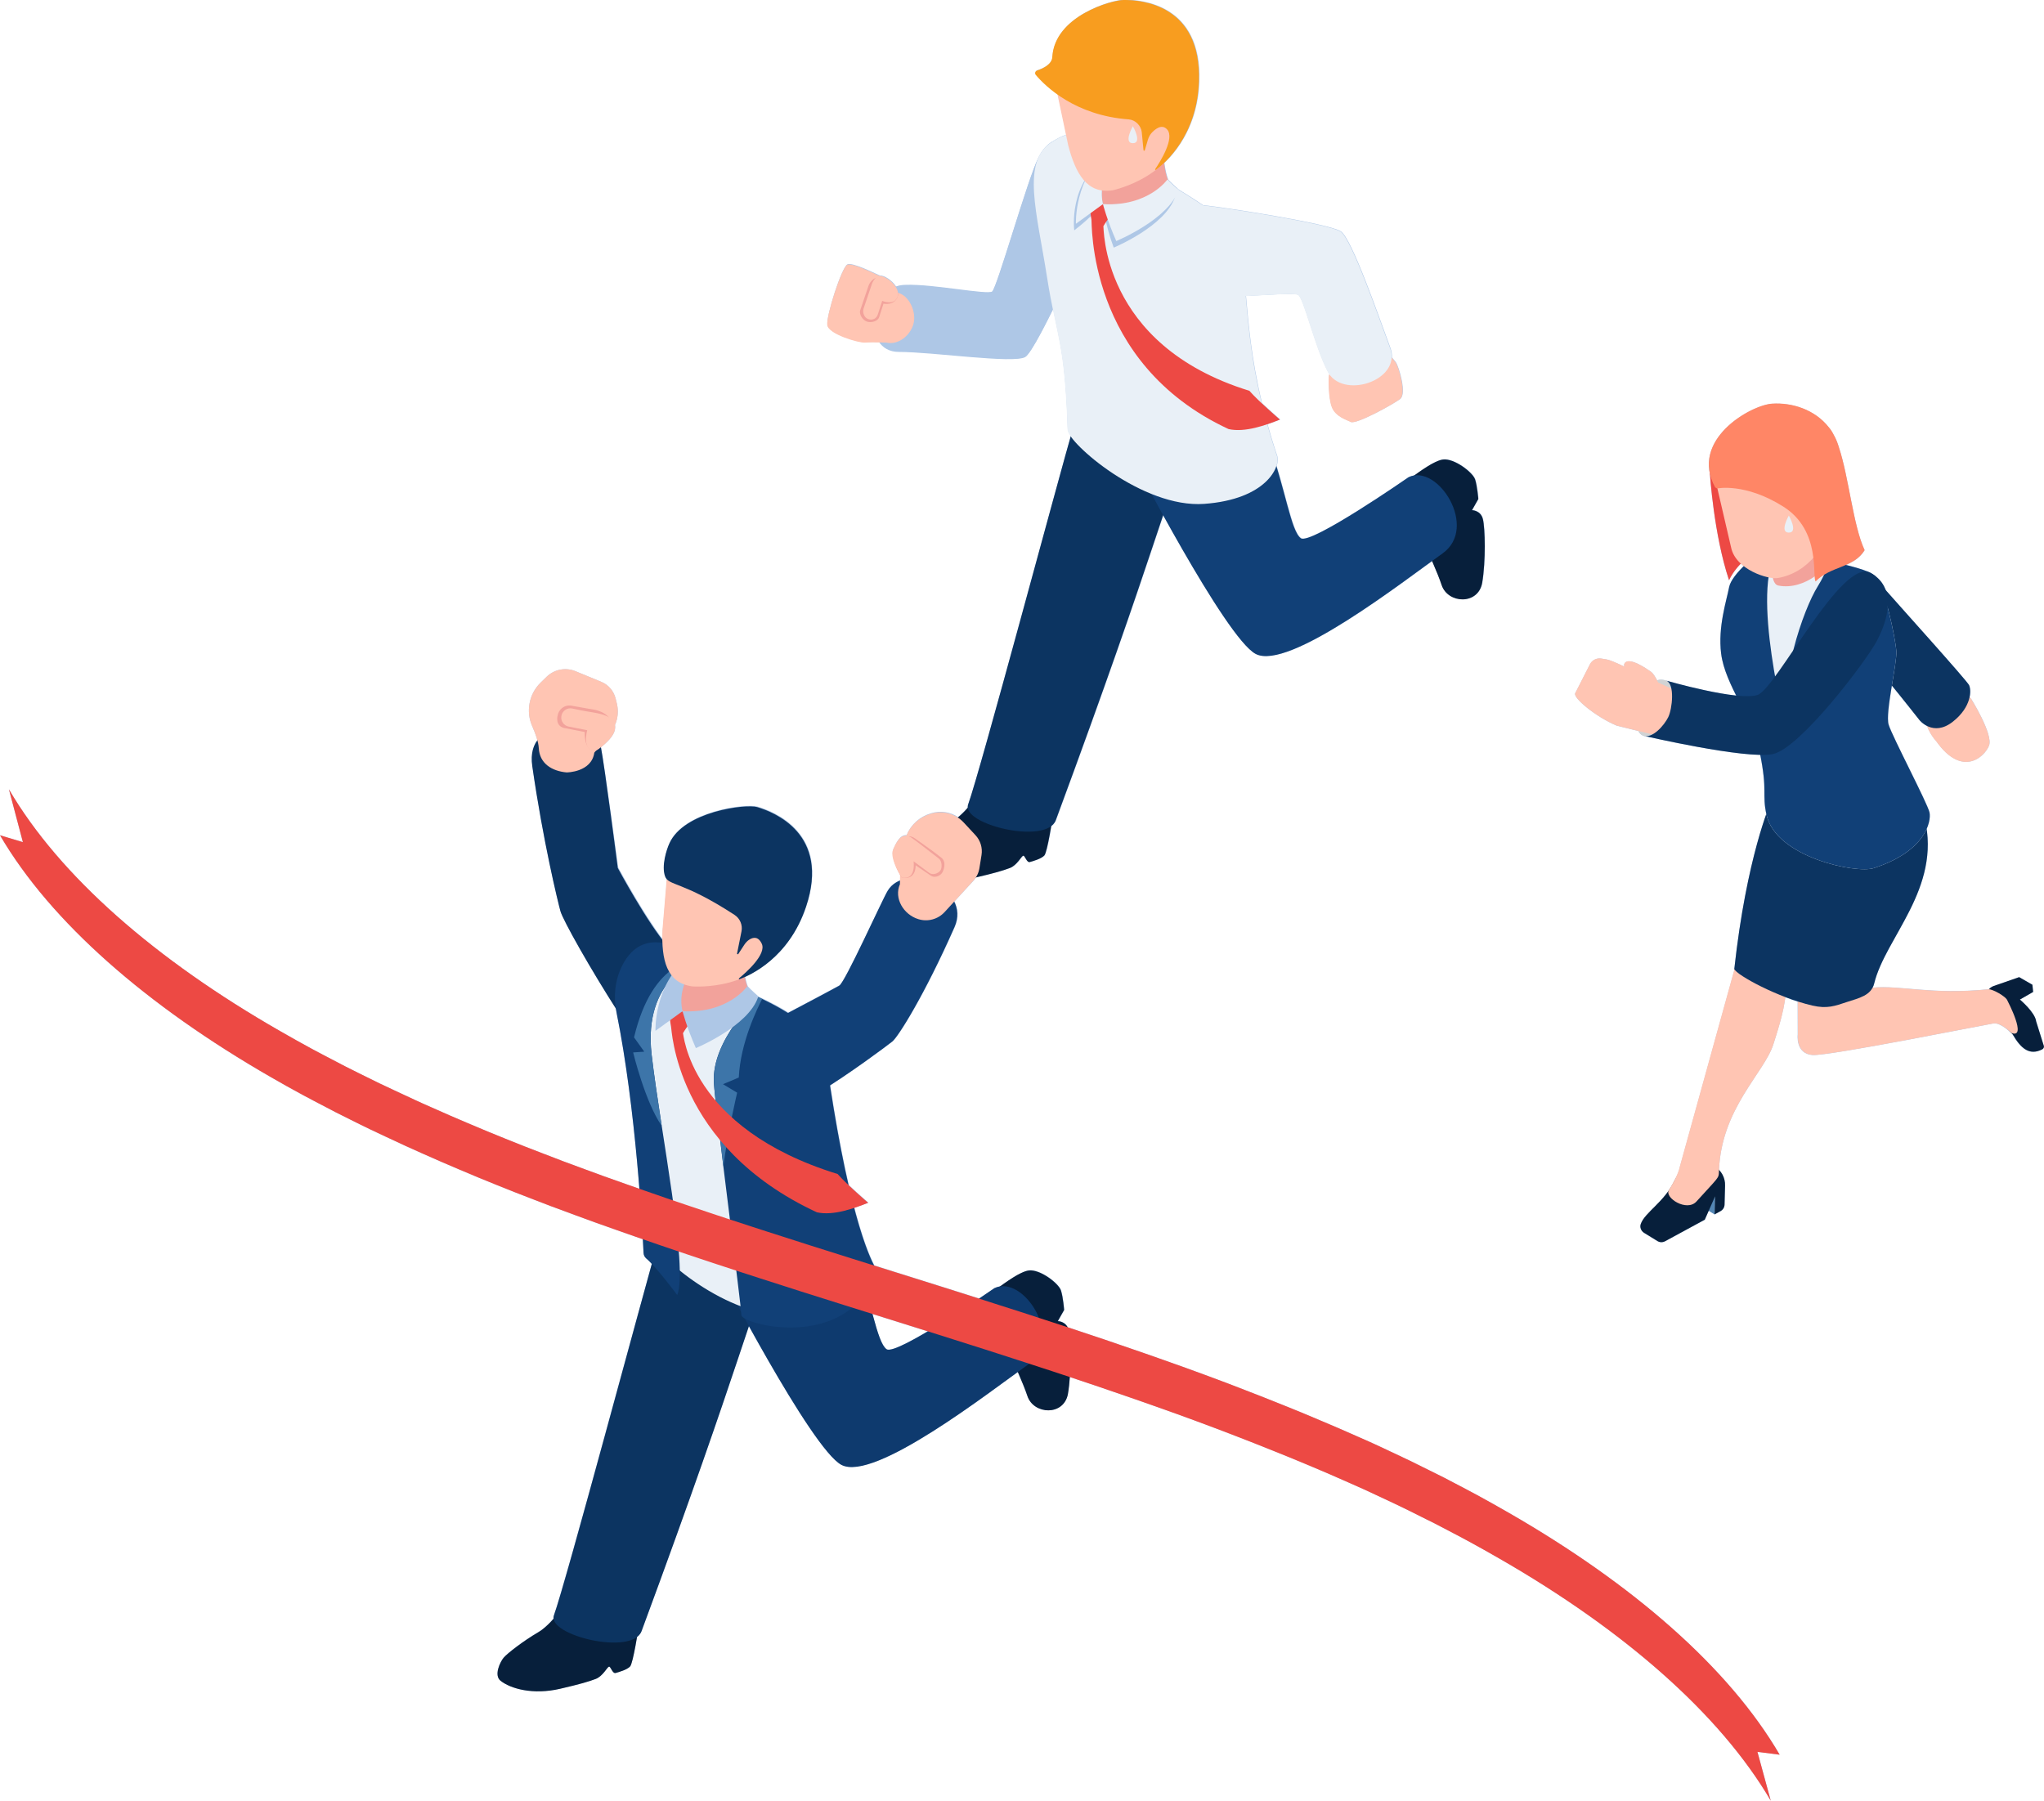 <svg width="227" height="200" viewBox="0 0 227 200" fill="none" xmlns="http://www.w3.org/2000/svg">
<path d="M167.571 168.028C166.409 167.356 165.22 166.693 164.021 166.038C163.603 165.811 163.177 165.593 162.759 165.366C161.96 164.939 161.161 164.52 160.344 164.102C159.835 163.848 159.318 163.594 158.809 163.339C158.056 162.966 157.311 162.594 156.548 162.221C155.994 161.958 155.422 161.685 154.859 161.421C154.124 161.076 153.388 160.731 152.644 160.385C152.054 160.113 151.445 159.849 150.846 159.586C150.111 159.259 149.375 158.931 148.631 158.613C148.013 158.341 147.377 158.077 146.751 157.814C146.015 157.505 145.271 157.186 144.526 156.877C143.882 156.614 143.228 156.35 142.574 156.087C141.83 155.787 141.085 155.487 140.34 155.196C139.678 154.933 139.006 154.678 138.334 154.415C137.716 154.178 137.117 153.942 136.5 153.706C136.363 153.651 136.227 153.606 136.091 153.551C135.301 153.251 134.502 152.961 133.703 152.661C133.022 152.406 132.341 152.161 131.66 151.915C130.843 151.625 130.026 151.334 129.208 151.043C128.527 150.798 127.855 150.561 127.165 150.325C126.321 150.034 125.477 149.743 124.632 149.453C123.96 149.225 123.288 148.989 122.616 148.762C121.745 148.471 120.873 148.18 120.001 147.889C119.529 147.735 119.057 147.58 118.594 147.417C118.249 146.726 117.504 146.717 117.504 146.717L118.203 145.481C118.203 145.481 118.104 144.1 117.849 143.309C117.604 142.527 115.516 140.928 114.272 141.092C113.418 141.21 112.111 142.128 111.085 142.864C110.876 142.9 110.667 142.964 110.467 143.055C110.467 143.055 109.786 143.527 108.751 144.218C108.742 144.218 108.733 144.209 108.724 144.209C107.544 143.836 106.354 143.454 105.174 143.082C104.801 142.964 104.42 142.846 104.048 142.727C102.486 142.237 100.924 141.746 99.362 141.255C98.618 141.019 97.864 140.783 97.12 140.546C96.702 139.756 95.885 137.911 94.895 134.139C95.458 133.957 95.985 133.758 96.448 133.576C96.448 133.576 95.322 132.603 94.269 131.613C93.615 128.795 92.916 125.169 92.207 120.544C95.168 118.644 98.563 116.118 99.126 115.663C99.762 115.154 102.668 110.574 106.036 102.958C106.499 101.913 106.418 100.941 106 100.123L108.143 97.787C108.243 97.678 108.324 97.569 108.397 97.451C110.558 96.951 111.412 96.688 112.192 96.397C112.992 96.088 113.464 95.088 113.663 95.034C113.854 94.979 114.054 95.842 114.408 95.733C114.762 95.633 115.679 95.379 116.015 95.006C116.242 94.752 116.587 92.898 116.787 91.735C117.014 91.562 117.186 91.344 117.286 91.08C124.641 71.186 127.374 62.626 129.208 57.209C132.559 63.271 137.389 71.523 139.487 72.622C142.847 74.385 153.924 66.061 159.063 62.307C159.472 63.244 159.872 64.216 160.126 64.961C160.816 67.052 164.175 67.197 164.629 64.734C165.047 62.271 164.956 58.636 164.711 57.645C164.466 56.655 163.504 56.646 163.504 56.646L164.203 55.41C164.203 55.41 164.103 54.028 163.849 53.238C163.603 52.456 161.515 50.857 160.271 51.02C159.418 51.138 158.11 52.056 157.084 52.792C156.875 52.829 156.666 52.892 156.467 52.983C156.467 52.983 145.598 60.535 144.499 59.763C143.582 59.109 142.974 55.619 141.784 51.756C141.929 51.311 141.939 50.92 141.857 50.657C141.439 49.421 141.085 48.239 140.767 47.112C141.276 46.94 141.757 46.758 142.184 46.594C142.184 46.594 141.158 45.713 140.159 44.768C138.951 39.742 138.652 35.907 138.379 32.871C140.876 32.762 143.745 32.508 144.19 32.744C144.79 33.071 146.034 38.461 147.423 41.151C147.496 41.296 147.568 41.423 147.659 41.55C147.641 41.587 147.632 41.623 147.623 41.651C147.568 41.841 147.523 44.122 147.931 45.195C148.358 46.322 149.729 46.667 150.02 46.849C150.583 47.194 154.75 44.886 155.504 44.313C156.267 43.741 155.368 40.751 155.041 40.26C154.941 40.115 154.778 39.915 154.587 39.706C154.605 39.369 154.551 39.006 154.414 38.633C153.098 35.089 150.165 26.564 148.921 25.701C147.677 24.838 136.064 23.029 133.612 22.784C132.759 22.193 131.823 21.611 130.906 21.048C130.779 20.939 130.017 20.257 129.744 19.948C129.544 19.43 129.399 18.73 129.317 18.094C130.761 16.731 133.049 13.814 133.204 9.024C133.485 0.445 126.739 -0.045 124.841 -0.036C123.506 -0.027 117.159 1.745 116.905 6.307C116.86 7.134 115.824 7.598 115.216 7.798C115.016 7.861 114.935 8.116 115.071 8.279C115.516 8.806 116.315 9.642 117.495 10.47L118.44 14.95C117.922 15.114 117.404 15.386 116.86 15.722C116.814 15.75 116.769 15.786 116.723 15.813C116.723 15.813 116.723 15.813 116.714 15.813C116.079 16.25 115.634 16.822 115.334 17.513C114.136 19.876 110.749 31.972 110.204 32.372C109.65 32.772 103.621 31.526 100.597 31.636C100.207 31.636 99.844 31.699 99.517 31.817C99.081 31.127 98.191 30.563 97.719 30.599C96.911 30.227 94.605 29.1 94.105 29.363C93.469 29.709 91.763 35.025 91.89 36.052C92.017 37.079 95.422 38.052 96.057 37.997C96.421 37.97 97.129 37.97 97.692 37.979C98.146 38.606 98.863 39.024 99.862 39.024C103.639 39.024 112.574 40.351 113.89 39.597C114.372 39.315 115.588 37.116 116.959 34.325C117.722 38.042 118.349 40.005 118.585 47.676C118.594 47.849 118.712 48.103 118.93 48.412C116.605 56.664 108.824 85.755 107.544 89.29C107.498 89.417 107.489 89.544 107.507 89.662C107.244 89.953 106.844 90.38 106.399 90.744C105.537 90.18 104.465 90.008 103.458 90.308L103.349 90.344C102.141 90.698 101.16 91.589 100.688 92.752C99.971 92.698 99.553 93.543 99.226 94.288C98.954 94.915 99.399 95.979 99.771 96.688C99.844 96.842 99.925 96.978 99.989 97.087L99.98 97.751C99.417 97.978 98.945 98.351 98.618 98.896C97.964 99.977 93.887 109.047 93.252 109.42C92.698 109.738 88.657 111.874 87.558 112.455C86.759 111.955 85.815 111.428 84.68 110.892L84.644 110.874C84.508 110.81 84.38 110.747 84.244 110.683C84.244 110.683 84.235 110.683 84.235 110.674C84.199 110.638 83.345 109.892 83.055 109.556C82.928 109.238 82.828 108.856 82.746 108.466C84.389 107.729 87.876 105.648 89.547 100.659C92.271 92.525 85.942 90.117 84.126 89.581C82.846 89.208 75.945 90.062 74.365 93.634C74.047 94.343 73.484 96.106 73.893 97.26C73.938 97.387 74.002 97.496 74.084 97.587L73.612 103.276C73.603 103.631 73.593 103.976 73.603 104.312C71.369 101.386 68.663 96.342 68.663 96.342C68.663 96.342 67.219 85.527 66.738 82.983C67.319 82.537 68.145 81.792 68.291 81.038C68.327 80.847 68.327 80.665 68.3 80.511C68.627 79.775 68.699 78.948 68.509 78.148L68.363 77.566C68.154 76.739 67.573 76.058 66.783 75.731L63.914 74.549C62.815 74.095 61.562 74.34 60.709 75.167L60.046 75.812C59.401 76.439 58.975 77.239 58.811 78.121C58.657 78.966 58.748 79.838 59.093 80.62C59.301 81.102 59.538 81.683 59.683 82.228C59.183 82.892 58.938 83.819 59.12 85.073C60.328 93.479 61.962 100.141 62.243 101.177C62.516 102.186 65.503 107.466 68.391 112.001C68.409 112.137 68.436 112.273 68.463 112.41C69.798 118.971 70.579 126.56 71.015 132.04C70.497 131.858 69.98 131.676 69.471 131.495C68.654 131.204 67.828 130.913 67.01 130.622C66.329 130.377 65.657 130.122 64.977 129.877C64.177 129.586 63.369 129.286 62.57 128.986C61.817 128.705 61.063 128.414 60.318 128.123C59.656 127.869 58.984 127.605 58.321 127.35C57.567 127.051 56.823 126.751 56.069 126.451C55.424 126.187 54.771 125.924 54.126 125.66C53.372 125.351 52.637 125.042 51.901 124.724C51.275 124.461 50.648 124.197 50.031 123.924C49.277 123.597 48.542 123.27 47.806 122.943C47.207 122.679 46.608 122.416 46.026 122.143C45.273 121.798 44.537 121.452 43.802 121.107C43.239 120.843 42.676 120.58 42.122 120.316C41.35 119.944 40.606 119.571 39.852 119.199C39.344 118.944 38.826 118.69 38.327 118.435C37.5 118.008 36.692 117.581 35.875 117.154C35.467 116.936 35.049 116.718 34.64 116.499C33.433 115.845 32.252 115.182 31.081 114.509C17.288 106.603 6.628 97.315 0.99 87.663L2.542 93.534L0 92.771C5.639 102.413 16.299 111.71 30.082 119.635C31.244 120.307 32.434 120.971 33.641 121.625C34.05 121.843 34.468 122.061 34.876 122.279C35.684 122.707 36.492 123.134 37.328 123.561C37.827 123.815 38.345 124.07 38.853 124.324C39.607 124.697 40.361 125.078 41.123 125.442C41.677 125.706 42.24 125.969 42.803 126.233C43.539 126.578 44.274 126.923 45.028 127.269C45.618 127.541 46.217 127.805 46.807 128.068C47.543 128.396 48.287 128.723 49.032 129.05C49.649 129.314 50.276 129.586 50.903 129.85C51.647 130.159 52.383 130.477 53.127 130.786C53.772 131.049 54.425 131.313 55.07 131.576C55.815 131.876 56.559 132.176 57.322 132.476C57.985 132.74 58.657 132.994 59.32 133.249C59.937 133.485 60.545 133.721 61.163 133.957C61.299 134.012 61.444 134.057 61.581 134.112C62.38 134.412 63.179 134.712 63.987 135.003C64.668 135.248 65.34 135.502 66.021 135.748C66.838 136.039 67.655 136.329 68.481 136.62C69.162 136.866 69.843 137.102 70.524 137.338C70.815 137.438 71.106 137.538 71.396 137.638C71.432 138.311 71.46 138.829 71.478 139.147C71.487 139.383 71.596 139.601 71.768 139.756C71.95 139.91 72.168 140.119 72.386 140.365C69.607 150.407 62.706 176.099 61.508 179.416C61.462 179.543 61.453 179.67 61.472 179.788C61.099 180.206 60.446 180.897 59.792 181.27C58.112 182.251 56.35 183.623 55.942 184.096C55.542 184.569 54.825 186.068 55.588 186.668C56.705 187.559 59.202 188.258 62.207 187.559C64.477 187.032 65.358 186.768 66.157 186.468C66.956 186.159 67.428 185.159 67.628 185.105C67.819 185.05 68.018 185.914 68.372 185.805C68.727 185.705 69.644 185.45 69.98 185.078C70.207 184.823 70.552 182.969 70.751 181.806C70.978 181.633 71.151 181.415 71.251 181.152C78.606 161.258 81.339 152.697 83.173 147.281C86.523 153.342 91.354 161.594 93.451 162.694C96.811 164.457 107.889 156.132 113.028 152.379C113.436 153.315 113.836 154.287 114.09 155.033C114.78 157.123 118.14 157.268 118.594 154.805C118.694 154.233 118.757 153.588 118.803 152.933C118.857 152.951 118.912 152.97 118.966 152.988C119.847 153.279 120.719 153.569 121.599 153.869C122.271 154.097 122.943 154.324 123.615 154.56C124.46 154.851 125.313 155.142 126.148 155.432C126.829 155.669 127.51 155.914 128.191 156.15C129.009 156.441 129.835 156.732 130.643 157.023C131.333 157.268 132.005 157.523 132.686 157.768C133.485 158.059 134.284 158.359 135.074 158.659C135.828 158.94 136.572 159.231 137.326 159.522C137.998 159.777 138.67 160.04 139.333 160.304C140.086 160.594 140.822 160.894 141.566 161.194C142.22 161.458 142.874 161.721 143.518 161.985C144.263 162.294 144.999 162.603 145.743 162.912C146.37 163.175 147.005 163.439 147.623 163.712C148.367 164.03 149.103 164.357 149.838 164.684C150.437 164.948 151.046 165.22 151.636 165.484C152.381 165.829 153.116 166.175 153.852 166.52C154.414 166.783 154.987 167.047 155.54 167.32C156.303 167.683 157.048 168.056 157.801 168.437C158.31 168.692 158.836 168.946 159.336 169.201C160.153 169.619 160.952 170.037 161.751 170.464C162.169 170.691 162.605 170.909 163.013 171.137C164.221 171.791 165.401 172.454 166.564 173.127C180.347 181.052 191.007 190.349 196.655 199.991L195.175 194.565L197.644 194.884C192.024 185.25 181.355 175.953 167.571 168.028ZM98.454 149.852C97.882 149.453 97.428 147.944 96.893 145.945C97.374 146.099 97.855 146.244 98.336 146.399C99.898 146.89 101.46 147.38 103.022 147.871H103.031C100.833 149.171 98.89 150.152 98.454 149.852Z" fill="#AEC7E6"/>
<path d="M227 116.199L226.137 113.446C226.019 112.428 224.33 111.019 224.33 111.019L225.801 110.174L225.72 109.374L224.249 108.529L221.425 109.511C221.216 109.583 221.044 109.711 220.898 109.865C214.488 110.519 211.046 109.393 207.977 109.692C208.05 109.556 208.104 109.402 208.15 109.229C209.33 104.376 215.005 99.223 213.97 92.053C214.324 91.262 214.352 90.599 214.279 90.244C214.261 90.162 214.224 90.044 214.161 89.881C214.134 89.808 214.097 89.717 214.061 89.626C214.034 89.572 214.016 89.517 213.988 89.453C213.898 89.244 213.789 88.999 213.661 88.736C213.616 88.635 213.571 88.535 213.525 88.436C213.489 88.363 213.462 88.299 213.425 88.227C213.326 88.008 213.217 87.781 213.098 87.545C212.971 87.272 212.826 86.991 212.69 86.709C212.69 86.709 212.69 86.7 212.681 86.7C212.508 86.345 212.327 85.982 212.145 85.609C212.118 85.555 212.091 85.491 212.063 85.436C211.927 85.155 211.791 84.882 211.655 84.6C211.618 84.537 211.591 84.464 211.555 84.4C210.692 82.647 209.921 81.047 209.748 80.502C209.684 80.293 209.666 79.993 209.675 79.611C209.675 79.457 209.684 79.284 209.703 79.102C209.712 78.984 209.721 78.866 209.739 78.739C209.748 78.684 209.748 78.63 209.757 78.566C209.766 78.439 209.784 78.311 209.802 78.184C209.802 78.157 209.812 78.139 209.812 78.112C209.839 77.93 209.857 77.748 209.884 77.566C209.902 77.448 209.921 77.321 209.939 77.203C209.948 77.121 209.966 77.03 209.975 76.948C209.975 76.93 209.984 76.912 209.984 76.894C210.002 76.803 210.011 76.712 210.029 76.63C210.029 76.612 210.039 76.594 210.039 76.576C210.066 76.43 210.084 76.294 210.111 76.149V76.139C211.773 78.193 213.162 79.966 213.162 79.966C213.162 79.966 213.471 80.356 214.016 80.629C214.352 81.601 215.051 82.338 215.051 82.338C217.929 86.391 220.408 84.055 220.898 82.81C221.389 81.565 218.892 77.575 218.892 77.575L218.746 77.421C218.873 76.812 218.801 76.321 218.674 76.085C218.41 75.567 212.018 68.478 209.421 65.543C209.185 64.888 208.776 64.325 208.15 63.889C208.15 63.889 208.15 63.889 208.141 63.88C208.132 63.88 208.132 63.871 208.123 63.871C208.105 63.852 208.077 63.834 208.059 63.825C208.05 63.816 208.041 63.807 208.023 63.807C208.005 63.798 207.986 63.78 207.968 63.771C207.959 63.762 207.941 63.752 207.932 63.743C207.914 63.734 207.896 63.716 207.868 63.707C207.85 63.698 207.841 63.689 207.823 63.68C207.805 63.671 207.787 63.662 207.759 63.644C207.741 63.634 207.732 63.625 207.714 63.625H207.705C207.678 63.607 207.651 63.598 207.623 63.589C207.614 63.58 207.605 63.58 207.587 63.571C207.569 63.562 207.542 63.553 207.523 63.544C207.505 63.534 207.487 63.525 207.469 63.516C207.442 63.507 207.424 63.498 207.396 63.489C207.378 63.48 207.36 63.471 207.333 63.462C207.305 63.453 207.287 63.444 207.26 63.434C207.242 63.425 207.215 63.416 207.196 63.407C207.169 63.398 207.142 63.389 207.115 63.38C207.097 63.371 207.069 63.362 207.051 63.353C207.024 63.344 206.997 63.334 206.969 63.325C206.951 63.316 206.924 63.307 206.906 63.298C206.879 63.289 206.851 63.28 206.824 63.271C206.806 63.262 206.779 63.253 206.761 63.253C206.733 63.244 206.697 63.234 206.67 63.225C206.652 63.216 206.624 63.207 206.606 63.207C206.57 63.198 206.543 63.189 206.506 63.18C206.488 63.171 206.461 63.171 206.443 63.162C206.407 63.153 206.37 63.144 206.334 63.126C206.316 63.116 206.288 63.116 206.27 63.107C206.234 63.098 206.198 63.089 206.161 63.071C206.143 63.062 206.116 63.062 206.098 63.053C206.062 63.044 206.016 63.035 205.98 63.016C205.962 63.007 205.943 63.007 205.916 62.998C205.871 62.989 205.834 62.971 205.789 62.962C205.771 62.953 205.753 62.953 205.735 62.944C205.689 62.935 205.644 62.916 205.598 62.907C205.58 62.907 205.562 62.898 205.544 62.898C205.499 62.889 205.444 62.871 205.399 62.862C205.39 62.862 205.371 62.853 205.362 62.853C205.308 62.844 205.253 62.826 205.208 62.816C205.199 62.816 205.181 62.807 205.172 62.807C205.117 62.789 205.063 62.78 204.999 62.762H204.99C205.816 62.398 206.57 61.953 207.078 61.117C205.807 58.382 205.335 53.065 204.236 49.739C204.091 49.23 203.9 48.757 203.664 48.339C203.483 47.994 203.292 47.694 203.083 47.449C201.54 45.504 199.034 44.704 196.8 44.849C194.639 44.995 188.891 48.157 189.899 52.629C189.899 52.629 190.326 59.381 192.024 64.452C192.024 64.452 192.387 63.58 193.322 62.607C193.431 62.707 193.54 62.798 193.658 62.889C192.832 63.707 192.169 64.57 192.042 65.207C191.742 66.743 190.78 69.651 191.143 72.595C191.334 74.131 192.024 75.676 192.805 77.257C189.654 76.93 185.05 75.603 185.05 75.603C184.669 75.467 184.333 75.467 184.033 75.567C183.843 75.194 183.598 74.785 183.352 74.613C182.844 74.249 180.992 72.977 180.456 73.631C180.347 73.767 180.347 73.904 180.411 74.049C179.63 73.677 178.803 73.313 178.449 73.249L177.841 73.15C177.341 73.068 176.842 73.304 176.597 73.749L174.944 76.994C174.663 77.494 177.214 79.62 179.557 80.602L181.954 81.192C182.072 81.438 182.245 81.62 182.49 81.71C182.562 81.738 182.644 81.756 182.717 81.765C184.124 82.083 191.715 83.773 195.483 83.846C195.565 84.237 195.629 84.6 195.683 84.928C195.701 85.019 195.71 85.109 195.728 85.2C195.738 85.273 195.747 85.337 195.756 85.4C195.792 85.636 195.819 85.864 195.846 86.064C195.856 86.109 195.856 86.164 195.865 86.209C195.883 86.373 195.892 86.527 195.91 86.672C195.91 86.682 195.91 86.682 195.91 86.691C195.919 86.8 195.928 86.9 195.928 87V87.009C195.937 87.172 195.946 87.336 195.946 87.481C195.946 87.509 195.946 87.545 195.946 87.572C195.946 87.627 195.946 87.69 195.946 87.745C195.946 87.772 195.946 87.799 195.946 87.827C195.946 87.909 195.946 87.99 195.946 88.072C195.946 88.154 195.946 88.227 195.946 88.308C195.946 88.408 195.946 88.508 195.946 88.608C195.946 88.663 195.946 88.708 195.946 88.763C195.946 88.808 195.946 88.863 195.955 88.908C195.955 88.908 195.955 88.908 195.955 88.917C195.965 89.244 196.001 89.581 196.064 89.99C196.064 89.999 196.064 90.008 196.073 90.026C196.092 90.153 196.119 90.29 196.155 90.426C195.338 92.743 193.613 98.414 192.605 107.648C192.614 107.666 192.623 107.675 192.632 107.693L186.585 129.532C186.512 129.922 186.249 130.768 185.359 132.203C184.179 133.912 182.599 134.875 182.217 135.966C182.09 136.329 182.254 136.738 182.59 136.947L184.07 137.856C184.333 138.02 184.651 138.02 184.923 137.874L189.327 135.484L189.763 134.494L190.417 134.894L191.079 134.53C191.343 134.385 191.515 134.112 191.524 133.803L191.579 131.704C191.597 131.049 191.352 130.422 190.907 129.959C191.179 123.088 195.919 119.171 196.936 116.009C197.581 114 198.053 112.41 198.271 110.765C198.716 110.938 199.179 111.101 199.633 111.247L199.642 114.918C199.642 114.918 199.379 117.036 201.276 117.181C203.038 117.317 220.58 113.791 221.379 113.673C222.179 113.555 223.35 114.736 223.35 114.736L223.504 114.9C224.394 116.445 225.347 117.29 226.773 116.572C226.927 116.49 227.009 116.345 227 116.199Z" fill="#AEC7E6"/>
<path d="M148.594 40.233C148.594 40.233 147.732 41.205 147.586 41.669C147.532 41.86 147.486 44.141 147.895 45.213C148.322 46.34 149.693 46.685 149.983 46.867C150.546 47.212 154.714 44.904 155.468 44.332C156.23 43.759 155.332 40.769 155.005 40.278C154.669 39.797 153.606 38.715 153.606 38.715C153.216 37.434 151.491 36.861 150.265 37.388C149.212 37.843 148.295 39.151 148.594 40.233Z" fill="#FFC5B3"/>
<path d="M115.316 17.522C114.145 19.776 110.712 32.026 110.159 32.426C109.605 32.826 103.576 31.581 100.552 31.69C96.457 31.663 95.594 39.088 99.826 39.088C103.603 39.088 112.538 40.415 113.854 39.66C115.162 38.906 121.817 24.011 122.68 21.693C123.579 19.249 118.258 11.887 115.316 17.522Z" fill="#AEC7E6"/>
<path d="M99.735 32.526C99.735 32.526 97.601 30.481 97.955 30.745C98.3 31.009 94.713 29.073 94.087 29.418C93.46 29.764 91.744 35.08 91.871 36.107C91.999 37.134 95.404 38.106 96.039 38.052C96.675 37.997 98.445 38.052 98.445 38.052C99.862 38.379 101.342 37.07 101.514 35.616C101.651 34.407 100.915 32.826 99.735 32.526Z" fill="#FFC5B3"/>
<path d="M96.475 31.681L95.531 34.462C95.385 34.88 95.785 35.553 96.266 35.716C96.747 35.88 97.483 35.698 97.637 35.225L98.118 33.726C98.118 33.726 99.308 33.989 99.689 32.953C100.025 32.054 98.545 30.99 97.846 30.845C96.874 30.645 96.475 31.681 96.475 31.681Z" fill="#F2A29B"/>
<path d="M96.856 31.472L95.912 34.253C95.767 34.671 95.948 35.28 96.43 35.444C96.911 35.607 97.347 35.38 97.492 34.916L97.973 33.417C97.973 33.417 99.299 33.999 99.68 32.963C100.062 31.927 98.4 30.6 97.683 30.654C97.174 30.681 96.856 31.472 96.856 31.472Z" fill="#FFC5B3"/>
<path d="M135.891 32.926C138.425 33.026 143.555 32.435 144.154 32.762C144.753 33.09 145.997 38.479 147.387 41.169C148.976 44.486 155.722 42.278 154.378 38.66C153.062 35.116 150.129 26.592 148.885 25.728C147.641 24.865 136.028 23.056 133.576 22.811C128.155 22.275 129.544 32.681 135.891 32.926Z" fill="#E9F0F7"/>
<path d="M107.771 89.372C107.771 89.372 106.772 90.635 105.791 91.208C104.111 92.189 102.35 93.561 101.941 94.034C101.542 94.507 100.824 96.006 101.587 96.606C102.704 97.496 105.201 98.196 108.206 97.496C110.476 96.969 111.357 96.706 112.156 96.406C112.955 96.097 113.427 95.097 113.627 95.043C113.818 94.988 114.018 95.852 114.372 95.743C114.726 95.642 115.643 95.388 115.979 95.015C116.315 94.643 116.905 90.78 116.905 90.78L113.555 87.073L107.771 89.372Z" fill="#071F3B"/>
<path d="M156.167 54.501C156.013 53.983 156.203 53.42 156.648 53.102C157.711 52.338 159.272 51.175 160.244 51.039C161.488 50.875 163.567 52.465 163.821 53.256C164.067 54.038 164.175 55.428 164.175 55.428L163.476 56.664C163.476 56.664 164.439 56.673 164.684 57.664C164.929 58.654 165.02 62.289 164.602 64.752C164.148 67.215 160.798 67.07 160.099 64.98C159.654 63.635 158.718 61.581 158.119 60.299C157.874 59.781 157.683 59.391 157.602 59.218C157.574 59.154 157.547 59.091 157.529 59.027L156.167 54.501Z" fill="#071F3B"/>
<path d="M119.248 47.258C117.504 53.265 108.869 85.609 107.516 89.354C106.717 91.562 116.224 93.879 117.25 91.099C128.891 59.618 128.954 56.519 132.205 49.339C134.883 43.432 121.963 37.888 119.248 47.258Z" fill="#0C3461"/>
<path d="M125.667 50.693C125.667 50.693 136.082 70.869 139.451 72.632C143.101 74.54 155.822 64.58 160.198 61.472C164.248 58.6 159.663 51.438 156.43 53.002C156.43 53.002 145.561 60.554 144.463 59.781C143.364 59.009 142.719 54.183 140.985 49.494C137.471 40.006 121.608 38.924 125.667 50.693Z" fill="#114077"/>
<path d="M116.823 15.768C118.512 14.704 119.865 14.332 122.317 15.768C123.679 16.567 126.966 18.576 128.718 19.721C131.533 21.566 135.256 23.474 136.636 25.646C139.387 29.954 137.099 36.543 141.821 50.666C142.22 51.865 140.604 55.464 133.739 55.964C126.875 56.464 118.603 49.184 118.558 47.721C118.249 37.952 117.323 37.452 116.278 30.772C115.171 23.647 113.373 17.931 116.823 15.768Z" fill="#E9F0F7"/>
<path d="M129.199 16.922C129.172 17.822 129.444 19.812 129.98 20.512C130.57 21.275 126.139 24.229 122.489 22.675C121.263 22.157 122.017 18.122 124.351 16.604C124.351 16.604 126.385 14.95 127.592 15.468C127.601 15.459 129.227 15.968 129.199 16.922Z" fill="#F2A29B"/>
<path d="M129.272 20.694C129.272 20.694 127.565 22.947 122.489 22.675C122.489 22.675 122.734 24.992 123.688 27.5C123.688 27.5 129.417 25.129 130.498 21.866C130.498 21.866 129.508 21.003 129.272 20.694Z" fill="#AEC7E6"/>
<path d="M122.489 22.675C122.489 22.675 120.9 24.383 119.302 25.583C119.302 25.583 118.603 20.248 122.907 17.467L124.55 16.795C124.55 16.804 121.717 19.385 122.489 22.675Z" fill="#AEC7E6"/>
<path d="M122.435 22.702C121.963 22.429 121.49 22.139 121.018 21.83C121.118 23.02 120.991 23.193 121.209 24.365C121.3 24.465 120.591 40.296 136.445 47.658C138.288 48.067 140.586 47.212 142.138 46.603C142.138 46.603 139.814 44.613 138.751 43.404C122.099 38.27 122.616 24.983 122.535 25.128C123.043 24.247 123.561 23.765 124.115 22.802C123.552 22.784 122.435 22.702 122.435 22.702Z" fill="#ED4944"/>
<path d="M129.653 19.93C129.653 19.93 127.556 22.956 122.489 22.675C122.489 22.675 122.916 24.374 123.969 26.773C123.969 26.773 129.808 24.356 130.888 21.093C130.879 21.102 129.889 20.23 129.653 19.93Z" fill="#E9F0F7"/>
<path d="M122.489 22.675C122.489 22.675 121.027 23.747 119.484 24.856C119.484 24.856 119.293 19.694 123.088 16.74L124.541 16.795C124.55 16.804 121.717 19.385 122.489 22.675Z" fill="#E9F0F7"/>
<path d="M117.931 5.135C117.123 5.798 116.723 6.844 116.887 7.871L118.63 16.131C119.438 19.24 120.709 21.602 123.588 21.13C123.588 21.13 131.142 19.53 131.533 13.123L131.769 9.724C131.969 2.599 127.483 0.955 123.615 1.809C120.555 2.49 117.931 5.135 117.931 5.135Z" fill="#FFC5B3"/>
<path d="M124.795 0C123.461 0.009 117.114 1.781 116.86 6.344C116.814 7.171 115.779 7.634 115.171 7.834C114.971 7.898 114.889 8.152 115.025 8.316C116.133 9.633 119.447 12.832 125.358 13.26C126.085 13.314 126.73 13.959 126.802 14.686L126.993 16.677C127.002 16.759 127.12 16.768 127.138 16.686L127.483 15.523C127.565 15.25 127.692 14.995 127.874 14.786C128.182 14.441 128.99 13.678 129.617 14.377C130.489 15.341 128.863 17.94 128.291 18.785C128.255 18.84 128.319 18.903 128.373 18.867C129.39 18.113 132.949 15.059 133.149 9.052C133.44 0.482 126.693 -0.018 124.795 0Z" fill="#F89D1F"/>
<path d="M125.813 14.014C125.813 14.014 124.732 15.904 125.813 15.904C126.893 15.904 125.813 14.014 125.813 14.014Z" fill="#E9F0F7"/>
<path d="M74.193 105.167C71.868 102.486 68.609 96.406 68.609 96.406C68.609 96.406 67.156 85.1 66.711 82.847C66.22 80.375 58.294 79.384 59.111 85.082C60.318 93.489 61.953 100.15 62.234 101.186C62.516 102.222 65.657 107.766 68.627 112.383C70.406 115.164 81.221 113.282 74.193 105.167Z" fill="#0C3461"/>
<path d="M61.771 179.443C61.771 179.443 60.772 180.706 59.792 181.279C58.112 182.26 56.35 183.633 55.942 184.105C55.542 184.578 54.825 186.077 55.588 186.677C56.705 187.568 59.202 188.268 62.207 187.568C64.477 187.041 65.358 186.777 66.157 186.477C66.956 186.168 67.428 185.169 67.628 185.114C67.819 185.059 68.018 185.923 68.372 185.814C68.727 185.714 69.644 185.459 69.98 185.087C70.316 184.714 70.906 180.852 70.906 180.852L67.555 177.144L61.771 179.443Z" fill="#071F3B"/>
<path d="M110.168 144.572C110.013 144.054 110.204 143.491 110.649 143.173C111.711 142.409 113.273 141.246 114.245 141.11C115.489 140.946 117.568 142.537 117.822 143.327C118.076 144.118 118.176 145.499 118.176 145.499L117.477 146.735C117.477 146.735 118.44 146.744 118.685 147.735C118.93 148.726 119.021 152.361 118.603 154.824C118.149 157.287 114.798 157.141 114.099 155.051C113.654 153.706 112.719 151.652 112.12 150.371C111.875 149.853 111.684 149.462 111.602 149.289C111.575 149.225 111.548 149.162 111.53 149.098L110.168 144.572Z" fill="#071F3B"/>
<path d="M73.248 137.32C71.505 143.327 62.87 175.672 61.517 179.416C60.718 181.624 70.225 183.942 71.251 181.161C82.891 149.68 82.955 146.581 86.206 139.401C88.884 133.494 75.963 127.959 73.248 137.32Z" fill="#0C3461"/>
<path d="M79.668 140.765C79.668 140.765 90.083 160.94 93.451 162.703C97.102 164.612 109.823 154.651 114.199 151.543C118.249 148.671 113.663 141.51 110.431 143.073C110.431 143.073 99.562 150.625 98.463 149.853C97.365 149.08 96.72 144.254 94.986 139.565C91.463 130.077 75.6 128.986 79.668 140.765Z" fill="#0E3A6E"/>
<path d="M70.815 105.839C72.504 104.776 73.857 104.403 76.308 105.839C77.67 106.639 80.957 108.648 82.71 109.793C85.525 111.637 89.247 113.546 90.627 115.718C93.379 120.026 91.091 126.615 95.812 140.737C96.212 141.937 94.595 145.536 87.731 146.036C80.867 146.526 72.595 139.256 72.549 137.793C72.24 128.023 71.314 127.523 70.27 120.844C69.162 113.719 67.374 108.002 70.815 105.839Z" fill="#E9F0F7"/>
<path d="M87.231 112.655C87.231 112.655 92.561 109.847 93.206 109.474C93.851 109.102 97.928 100.032 98.573 98.951C100.552 95.652 107.916 98.642 106 102.977C102.631 110.592 99.735 115.173 99.09 115.682C98.454 116.191 94.196 119.362 91.045 121.262C89.611 122.143 83.155 116.4 87.231 112.655Z" fill="#114077"/>
<path d="M104.919 101.286L108.116 97.796C108.461 97.415 108.688 96.942 108.769 96.442L109.005 94.97C109.133 94.17 108.887 93.362 108.343 92.771L107.035 91.362C106.118 90.372 104.72 89.99 103.43 90.362L103.321 90.399C102.114 90.753 101.133 91.644 100.661 92.807L100.243 93.825C99.989 94.461 99.889 95.152 99.971 95.834L99.944 98.205C99.254 99.778 100.352 101.586 101.987 102.086C103.031 102.413 104.175 102.104 104.919 101.286Z" fill="#FFC5B3"/>
<path d="M100.143 97.469C100.143 97.469 98.908 95.661 99.344 94.67C99.762 93.716 100.497 92.325 101.623 93.125C102.368 93.652 103.866 94.706 104.574 95.288C105.128 95.752 104.829 96.715 104.574 97.015C104.32 97.324 103.748 97.533 103.367 97.251L101.687 96.106C101.687 96.106 101.787 97.796 100.143 97.469Z" fill="#F2A29B"/>
<path d="M100.143 97.469C100.143 97.469 98.754 95.352 99.181 94.361C99.599 93.407 100.171 92.289 101.296 93.089C102.041 93.616 103.521 94.797 104.257 95.352C104.62 95.624 104.665 96.406 104.411 96.715C104.157 97.024 103.585 97.233 103.203 96.951L101.46 95.661C101.46 95.652 101.787 97.796 100.143 97.469Z" fill="#FFC5B3"/>
<path d="M59.837 83.101C59.801 82.374 59.429 81.383 59.093 80.62C58.748 79.838 58.657 78.966 58.811 78.121C58.975 77.239 59.401 76.44 60.046 75.812L60.709 75.167C61.562 74.34 62.815 74.095 63.914 74.549L66.783 75.731C67.573 76.058 68.154 76.74 68.363 77.567L68.509 78.148C68.781 79.257 68.527 80.438 67.809 81.329L66.638 82.783L66.002 83.601C65.685 85.791 62.924 85.791 62.924 85.791C61.254 85.637 59.928 84.782 59.837 83.101Z" fill="#FFC5B3"/>
<path d="M66.157 83.392C66.157 83.392 67.8 82.41 68.027 81.229C68.254 80.038 67.401 79.03 65.785 78.784C64.986 78.666 64.141 78.484 63.442 78.375C62.634 78.248 62.026 78.857 61.935 79.448C61.935 79.448 61.544 80.757 62.888 80.902L64.94 81.302C64.949 81.293 64.777 83.392 66.157 83.392Z" fill="#F2A29B"/>
<path d="M66.157 83.392C66.157 83.392 68.064 82.22 68.291 81.038C68.518 79.848 67.401 79.366 65.785 79.112C64.986 78.993 64.186 78.83 63.569 78.694C62.988 78.566 62.425 78.957 62.343 79.548C62.261 80.093 62.625 80.602 63.16 80.702L65.213 81.102C65.213 81.111 64.55 83.437 66.157 83.392Z" fill="#FFC5B3"/>
<path d="M84.19 110.738C84.19 110.738 79.005 115.454 79.278 120.244C79.441 123.125 82.328 145.027 82.337 146.063C82.337 147.081 93.942 150.189 97.247 141.519C97.338 141.274 97.31 140.992 97.183 140.756C96.466 139.483 94.032 134.149 91.681 117.145C91.681 117.136 91.79 114.255 84.19 110.738Z" fill="#114077"/>
<path d="M82.047 119.68L80.294 120.417L81.865 121.362C81.865 121.362 80.748 126.106 80.34 129.55C79.804 125.16 79.341 121.344 79.287 120.244C79.014 115.454 84.199 110.738 84.199 110.738L84.644 110.947C84.126 111.992 82.238 115.727 82.047 119.68Z" fill="#3D75A9"/>
<path d="M77.652 106.639C77.652 106.639 71.36 108.484 72.368 117.136C73.376 125.787 76.445 140.81 75.21 143.836C75.21 143.836 72.949 140.774 71.759 139.765C71.578 139.61 71.478 139.392 71.469 139.156C71.351 136.684 70.642 123.179 68.463 112.428C68.109 110.701 68.291 108.902 69.062 107.321C70.188 105.021 72.595 103.031 77.652 106.639Z" fill="#114077"/>
<path d="M72.368 117.136C72.631 119.435 73.049 122.189 73.484 125.042C71.623 122.352 70.316 116.89 70.316 116.89L71.55 116.808L70.415 115.218C72.531 106.33 77.48 106.639 77.643 106.639C77.462 106.694 71.378 108.62 72.368 117.136Z" fill="#3D75A9"/>
<path d="M82.51 106.557C82.483 107.457 82.755 109.447 83.291 110.147C83.881 110.91 79.45 113.864 75.8 112.31C74.574 111.792 75.328 107.757 77.661 106.239C77.661 106.239 79.695 104.585 80.903 105.103C80.912 105.103 82.537 105.603 82.51 106.557Z" fill="#F2A29B"/>
<path d="M75.745 112.337C75.273 112.065 74.801 111.774 74.329 111.465C74.429 112.655 74.302 112.828 74.52 114C74.61 114.1 74.865 127.287 90.718 134.648C92.562 135.057 94.859 134.203 96.412 133.594C96.412 133.594 94.087 131.604 93.025 130.395C76.372 125.26 75.936 114.618 75.845 114.764C76.354 113.882 76.871 113.401 77.425 112.437C76.862 112.419 75.745 112.337 75.745 112.337Z" fill="#ED4944"/>
<path d="M82.964 109.565C82.964 109.565 80.867 112.592 75.8 112.31C75.8 112.31 76.227 114.009 77.28 116.409C77.28 116.409 83.118 113.991 84.199 110.729C84.19 110.738 83.209 109.874 82.964 109.565Z" fill="#AEC7E6"/>
<path d="M75.8 112.31C75.8 112.31 74.338 113.382 72.794 114.491C72.794 114.491 72.604 109.329 76.399 106.375L77.852 106.43C77.861 106.439 75.028 109.02 75.8 112.31Z" fill="#AEC7E6"/>
<path d="M76.045 92.598C75.083 92.998 74.402 93.888 74.265 94.925L73.566 103.34C73.457 106.548 73.993 109.175 76.889 109.556C76.889 109.556 84.58 110.192 86.796 104.158L87.994 100.968C90.228 94.198 86.396 91.335 82.446 91.053C79.305 90.817 76.045 92.598 76.045 92.598Z" fill="#FFC5B3"/>
<path d="M84.09 89.644C82.81 89.272 75.909 90.126 74.329 93.698C74.011 94.407 73.448 96.17 73.857 97.324C74.238 98.414 75.763 97.824 81.575 101.613C82.183 102.013 82.492 102.74 82.347 103.449L81.856 105.903C81.847 105.985 81.947 106.021 81.992 105.957L82.655 104.94C82.81 104.703 83 104.494 83.236 104.349C83.627 104.104 84.199 103.967 84.598 104.812C85.152 105.985 82.864 108.011 82.074 108.657C82.02 108.702 82.065 108.784 82.129 108.757C83.327 108.32 87.604 106.421 89.511 100.723C92.235 92.589 85.906 90.181 84.09 89.644Z" fill="#0C3461"/>
<path d="M167.571 168.029C166.409 167.356 165.22 166.693 164.021 166.038C163.603 165.811 163.177 165.593 162.759 165.366C161.96 164.939 161.161 164.521 160.344 164.103C159.835 163.848 159.318 163.594 158.809 163.339C158.056 162.967 157.311 162.594 156.548 162.221C155.994 161.958 155.422 161.685 154.859 161.422C154.124 161.076 153.388 160.731 152.644 160.386C152.054 160.113 151.445 159.849 150.846 159.586C150.111 159.259 149.375 158.932 148.631 158.613C148.013 158.341 147.377 158.077 146.751 157.814C146.015 157.505 145.271 157.187 144.526 156.878C143.882 156.614 143.228 156.351 142.574 156.087C141.83 155.787 141.085 155.487 140.34 155.196C139.678 154.933 139.006 154.678 138.334 154.415C137.716 154.179 137.117 153.942 136.5 153.706C136.363 153.651 136.227 153.606 136.091 153.551C135.301 153.252 134.502 152.961 133.703 152.661C133.022 152.406 132.341 152.161 131.66 151.916C130.843 151.625 130.026 151.334 129.208 151.043C128.527 150.798 127.855 150.562 127.165 150.325C126.321 150.034 125.477 149.744 124.632 149.453C123.96 149.226 123.288 148.989 122.616 148.762C121.745 148.471 120.873 148.18 120.001 147.89C119.338 147.672 118.685 147.453 118.022 147.235C117.123 146.944 116.224 146.645 115.325 146.354C114.671 146.145 114.027 145.936 113.373 145.718C112.401 145.4 111.421 145.091 110.44 144.782C109.868 144.6 109.296 144.418 108.715 144.227C107.534 143.855 106.345 143.473 105.165 143.1C104.792 142.982 104.411 142.864 104.039 142.746C102.477 142.255 100.915 141.764 99.353 141.274C97.801 140.783 96.248 140.301 94.686 139.81C94.16 139.647 93.633 139.474 93.106 139.311C92.071 138.983 91.027 138.656 89.992 138.329C89.402 138.138 88.821 137.956 88.239 137.766C87.268 137.457 86.287 137.139 85.316 136.83C84.689 136.63 84.063 136.421 83.436 136.221C82.519 135.921 81.593 135.621 80.685 135.321C80.013 135.103 79.35 134.876 78.687 134.657C77.816 134.367 76.953 134.076 76.09 133.785C75.409 133.558 74.737 133.322 74.056 133.094C73.212 132.804 72.377 132.513 71.541 132.222C70.86 131.986 70.179 131.74 69.498 131.504C68.681 131.213 67.855 130.922 67.038 130.631C66.357 130.386 65.685 130.132 65.004 129.886C64.205 129.595 63.397 129.296 62.597 128.996C61.844 128.714 61.09 128.423 60.346 128.132C59.683 127.878 59.011 127.614 58.348 127.36C57.594 127.06 56.85 126.76 56.096 126.46C55.452 126.197 54.798 125.933 54.153 125.669C53.4 125.36 52.664 125.051 51.928 124.733C51.302 124.47 50.675 124.206 50.058 123.934C49.304 123.606 48.569 123.279 47.833 122.952C47.234 122.689 46.635 122.425 46.054 122.152C45.3 121.807 44.565 121.462 43.829 121.116C43.266 120.853 42.703 120.589 42.149 120.326C41.378 119.953 40.633 119.58 39.879 119.208C39.371 118.953 38.853 118.699 38.354 118.444C37.528 118.017 36.719 117.59 35.902 117.163C35.494 116.945 35.076 116.727 34.667 116.509C33.46 115.854 32.279 115.191 31.108 114.518C17.288 106.603 6.628 97.315 0.99 87.663L2.542 93.534L0 92.771C5.639 102.413 16.299 111.71 30.082 119.635C31.244 120.307 32.434 120.971 33.641 121.625C34.05 121.843 34.468 122.061 34.876 122.28C35.684 122.707 36.492 123.134 37.328 123.561C37.827 123.815 38.345 124.07 38.853 124.324C39.607 124.697 40.361 125.079 41.123 125.442C41.677 125.706 42.24 125.969 42.803 126.233C43.539 126.578 44.274 126.924 45.028 127.269C45.618 127.542 46.217 127.805 46.807 128.069C47.543 128.396 48.287 128.723 49.032 129.05C49.649 129.314 50.276 129.586 50.903 129.85C51.647 130.159 52.383 130.477 53.127 130.786C53.772 131.05 54.425 131.313 55.07 131.577C55.815 131.877 56.559 132.176 57.322 132.476C57.985 132.74 58.657 132.994 59.32 133.249C59.937 133.485 60.545 133.721 61.163 133.958C61.299 134.012 61.444 134.058 61.581 134.112C62.38 134.412 63.179 134.712 63.987 135.003C64.668 135.248 65.34 135.503 66.021 135.748C66.838 136.039 67.655 136.33 68.481 136.62C69.162 136.866 69.843 137.102 70.524 137.338C71.36 137.629 72.204 137.92 73.04 138.211C73.721 138.447 74.392 138.674 75.073 138.902C75.936 139.192 76.808 139.483 77.67 139.774C78.333 139.992 79.005 140.219 79.668 140.437C80.585 140.737 81.502 141.037 82.419 141.337C83.046 141.537 83.672 141.746 84.299 141.946C85.27 142.255 86.242 142.573 87.222 142.882C87.804 143.073 88.394 143.255 88.975 143.446C90.01 143.773 91.045 144.1 92.089 144.427C92.616 144.591 93.143 144.763 93.669 144.927C95.222 145.418 96.775 145.908 98.336 146.39C99.898 146.881 101.46 147.372 103.022 147.862C103.385 147.981 103.748 148.09 104.12 148.208C105.319 148.589 106.508 148.962 107.707 149.344C108.27 149.525 108.833 149.698 109.396 149.88C110.386 150.198 111.375 150.516 112.356 150.834C113.001 151.043 113.645 151.252 114.29 151.461C115.189 151.752 116.097 152.052 116.996 152.343C117.659 152.561 118.312 152.779 118.966 152.997C119.847 153.288 120.719 153.579 121.599 153.879C122.271 154.106 122.943 154.333 123.615 154.569C124.46 154.86 125.313 155.151 126.148 155.442C126.829 155.678 127.51 155.923 128.191 156.16C129.009 156.451 129.835 156.741 130.643 157.032C131.333 157.278 132.005 157.532 132.686 157.777C133.485 158.068 134.284 158.368 135.074 158.668C135.828 158.95 136.572 159.241 137.326 159.531C137.998 159.786 138.67 160.049 139.333 160.313C140.086 160.604 140.822 160.904 141.566 161.204C142.22 161.467 142.874 161.731 143.518 161.994C144.263 162.303 144.999 162.612 145.743 162.921C146.37 163.185 147.005 163.448 147.623 163.721C148.367 164.039 149.103 164.366 149.838 164.693C150.437 164.957 151.046 165.23 151.636 165.493C152.381 165.838 153.116 166.184 153.852 166.529C154.414 166.793 154.987 167.056 155.54 167.329C156.303 167.692 157.048 168.065 157.801 168.447C158.31 168.701 158.836 168.956 159.336 169.21C160.153 169.628 160.952 170.046 161.751 170.473C162.169 170.701 162.605 170.919 163.013 171.146C164.221 171.8 165.401 172.464 166.564 173.136C180.347 181.061 191.007 190.358 196.655 200L195.175 194.575L197.644 194.893C192.024 185.25 181.355 175.953 167.571 168.029Z" fill="#ED4944"/>
<path d="M218.02 76.685L218.883 77.585C218.883 77.585 221.38 81.574 220.889 82.819C220.399 84.064 217.911 86.391 215.042 82.347C215.042 82.347 213.48 80.684 213.907 79.066L213.698 78.521C213.416 77.794 213.78 76.967 214.515 76.694L216.277 76.031C216.939 75.767 217.684 76.049 218.02 76.685Z" fill="#FFC5B3"/>
<path d="M216.876 80.157C214.669 81.892 213.162 79.966 213.162 79.966C213.162 79.966 206.588 71.596 204.908 70.169C203.219 68.751 192.914 72.159 192.233 67.315C191.688 63.462 195.284 62.717 197.871 62.59C199.869 62.489 206.815 62.58 208.84 64.889C210.865 67.197 218.392 75.531 218.674 76.094C218.946 76.649 218.973 78.503 216.876 80.157Z" fill="#0C3461"/>
<path d="M190.426 134.875L186.994 132.785L190.48 132.876L190.426 134.875Z" fill="#5386B4"/>
<path d="M190.426 129.541C189.681 129.086 188.755 129.059 187.983 129.477L186.975 130.022C186.54 130.259 186.204 130.64 185.986 131.095C184.842 133.521 182.671 134.639 182.217 135.948C182.09 136.311 182.254 136.72 182.59 136.929L184.07 137.838C184.333 138.002 184.651 138.002 184.923 137.856L189.327 135.466L190.471 132.876L190.417 134.875L191.08 134.512C191.343 134.367 191.515 134.094 191.524 133.785L191.579 131.686C191.615 130.822 191.17 130.004 190.426 129.541Z" fill="#071F3B"/>
<path d="M196.945 115.99C197.899 113.028 198.48 110.983 198.398 108.32L204.427 94.134L200.078 90.771L196.155 91.998L192.705 107.348L186.567 129.513C186.494 129.904 186.231 130.749 185.341 132.185C184.823 133.021 187.32 134.63 188.401 133.449C190.871 130.722 190.88 130.877 190.898 130.15C191.098 123.152 195.928 119.189 196.945 115.99Z" fill="#FFC5B3"/>
<path d="M223.522 114.882L221.225 112.483C220.835 112.255 220.599 111.846 220.599 111.401L220.58 110.692C220.58 110.156 220.916 109.683 221.416 109.511L224.24 108.529L225.711 109.374L225.792 110.174L224.321 111.019C224.321 111.019 226.01 112.428 226.128 113.446L226.991 116.2C227.009 116.345 226.927 116.49 226.791 116.554C225.366 117.272 224.421 116.427 223.522 114.882Z" fill="#071F3B"/>
<path d="M222.941 111.138C222.85 110.865 222.378 110.547 221.997 110.32C221.516 110.029 221.007 109.865 220.907 109.874C214.461 110.538 211.019 109.393 207.923 109.711C206.806 109.829 205.88 110.002 205.063 110.192L207.496 100.677L203.038 98.205L199.624 99.877L199.669 114.909C199.669 114.909 199.406 117.027 201.304 117.172C203.065 117.308 220.608 113.782 221.407 113.664C222.215 113.546 223.377 114.727 223.377 114.727C225.184 115.418 222.941 111.138 222.941 111.138Z" fill="#FFC5B3"/>
<path d="M196.618 89.208C196.618 89.208 193.967 95.188 192.605 107.63C192.877 108.311 197.463 110.801 201.267 111.683C202.911 112.065 203.773 111.737 205.108 111.292C206.434 110.856 207.814 110.583 208.141 109.229C209.385 104.122 215.605 98.687 213.752 90.926C213.752 90.926 202.411 85.046 196.618 89.208Z" fill="#0C3461"/>
<path d="M192.033 65.198C192.169 64.498 192.941 63.535 193.876 62.662C195.393 61.244 197.29 60.944 199.497 61.426C200.704 61.69 201.222 61.835 202.838 62.226C205.244 62.798 207.478 63.28 208.214 63.943C209.267 64.907 210.511 70.914 210.602 72.323C210.692 73.731 209.339 79.166 209.748 80.493C210.157 81.82 214.088 89.272 214.288 90.244C214.488 91.217 213.879 94.552 208.077 96.424C206.143 97.051 197.227 95.224 196.183 90.499C195.656 88.136 196.337 87.999 195.438 83.583C194.648 79.711 191.579 76.103 191.143 72.586C190.771 69.642 191.733 66.743 192.033 65.198Z" fill="#E9F0F7"/>
<path d="M200.568 58.8C201.295 58.945 201.848 59.527 201.976 60.263C202.094 60.954 202.339 61.762 202.856 62.208C203.428 62.699 200.514 65.643 197.49 65.034C196.473 64.825 196.591 61.762 198.135 60.236C198.135 60.236 199.533 58.609 200.25 58.736L200.568 58.8Z" fill="#F2A29B"/>
<path d="M192.033 65.198C192.169 64.498 192.941 63.535 193.876 62.662C194.893 61.717 196.083 61.263 197.417 61.217C194.294 65.298 198.425 81.202 198.425 81.202C197.517 75.667 200.241 67.733 201.876 65.116C202.92 63.444 203.102 62.417 202.893 62.235C205.281 62.807 207.478 63.28 208.214 63.943C209.267 64.907 210.511 70.914 210.602 72.323C210.692 73.731 209.339 79.166 209.748 80.493C210.157 81.82 214.088 89.272 214.288 90.244C214.488 91.217 213.879 94.552 208.077 96.424C206.143 97.051 197.227 95.224 196.183 90.499C195.656 88.136 196.337 87.999 195.438 83.583C194.648 79.711 191.579 76.103 191.143 72.586C190.771 69.642 191.733 66.743 192.033 65.198Z" fill="#114077"/>
<path d="M197.417 61.217C197.417 61.217 197.445 61.217 197.509 61.217C197.482 61.217 197.445 61.226 197.417 61.217C197.417 61.226 197.417 61.226 197.417 61.217Z" fill="#E9F0F7"/>
<path d="M189.899 52.62C189.899 52.62 190.326 59.372 192.024 64.443C192.024 64.443 192.914 62.28 195.547 60.999C195.547 60.999 193.459 46.985 193.74 46.685C193.731 46.676 191.461 49.348 189.899 52.62Z" fill="#ED4944"/>
<path d="M191.27 50.793C190.598 51.393 190.299 52.302 190.48 53.183L192.251 60.808C192.759 63.271 196.373 64.389 197.454 64.198C200.795 63.607 203.156 60.553 203.256 57.155L203.338 54.219C203.219 51.075 203.392 47.83 200.414 46.84C198.298 46.14 195.965 46.612 194.294 48.103L191.27 50.793Z" fill="#FFC5B3"/>
<path d="M196.8 44.831C199.034 44.686 201.54 45.486 203.083 47.431C203.292 47.667 203.492 47.967 203.664 48.321C203.901 48.748 204.091 49.212 204.236 49.721C205.335 53.047 205.798 58.354 207.079 61.099C205.889 63.089 203.283 62.862 201.64 64.58C201.222 64.089 202.293 58.945 198.044 56.264C193.785 53.583 190.689 54.256 190.689 54.256L190.48 54.128C187.584 48.867 194.403 44.995 196.8 44.831Z" fill="#FF8666"/>
<path d="M198.661 57.264C198.661 57.264 197.581 59.154 198.661 59.154C199.742 59.154 198.661 57.264 198.661 57.264Z" fill="#E9F0F7"/>
<path d="M182.009 78.357C182.263 77.694 183.171 74.913 185.041 75.594C186.022 75.949 185.713 78.739 185.259 79.657C184.805 80.575 183.489 82.083 182.481 81.71C181.482 81.329 181.655 79.275 182.009 78.357Z" fill="#D1D3D4"/>
<path d="M184.369 76.331C184.369 76.331 183.852 74.967 183.343 74.604C182.835 74.24 180.983 72.968 180.447 73.622C179.911 74.277 181.945 75.095 182.145 75.531C182.345 75.967 181.509 77.603 183.352 78.003C185.205 78.403 184.569 76.803 184.369 76.331Z" fill="#FFC5B3"/>
<path d="M187.711 77.212L185.759 76.539L181.927 74.804C181.355 74.495 179.085 73.35 178.44 73.24L177.832 73.141C177.332 73.059 176.833 73.295 176.588 73.74L174.935 76.985C174.654 77.485 177.205 79.611 179.548 80.593L183.679 81.611L186.367 82.147C187.656 82.401 188.928 81.647 189.318 80.393C189.736 79.075 189.018 77.666 187.711 77.212Z" fill="#FFC5B3"/>
<path d="M185.268 79.657C185.722 78.739 186.022 75.949 185.05 75.594C185.05 75.594 193.141 77.93 195.211 77.176C197.281 76.421 204.545 61.899 207.723 63.625C210.293 65.016 210.066 68.115 208.431 71.196C207.215 73.486 199.887 83.147 196.882 83.755C193.876 84.364 182.49 81.711 182.49 81.711C183.498 82.083 184.814 80.575 185.268 79.657Z" fill="#0C3461"/>
</svg>
